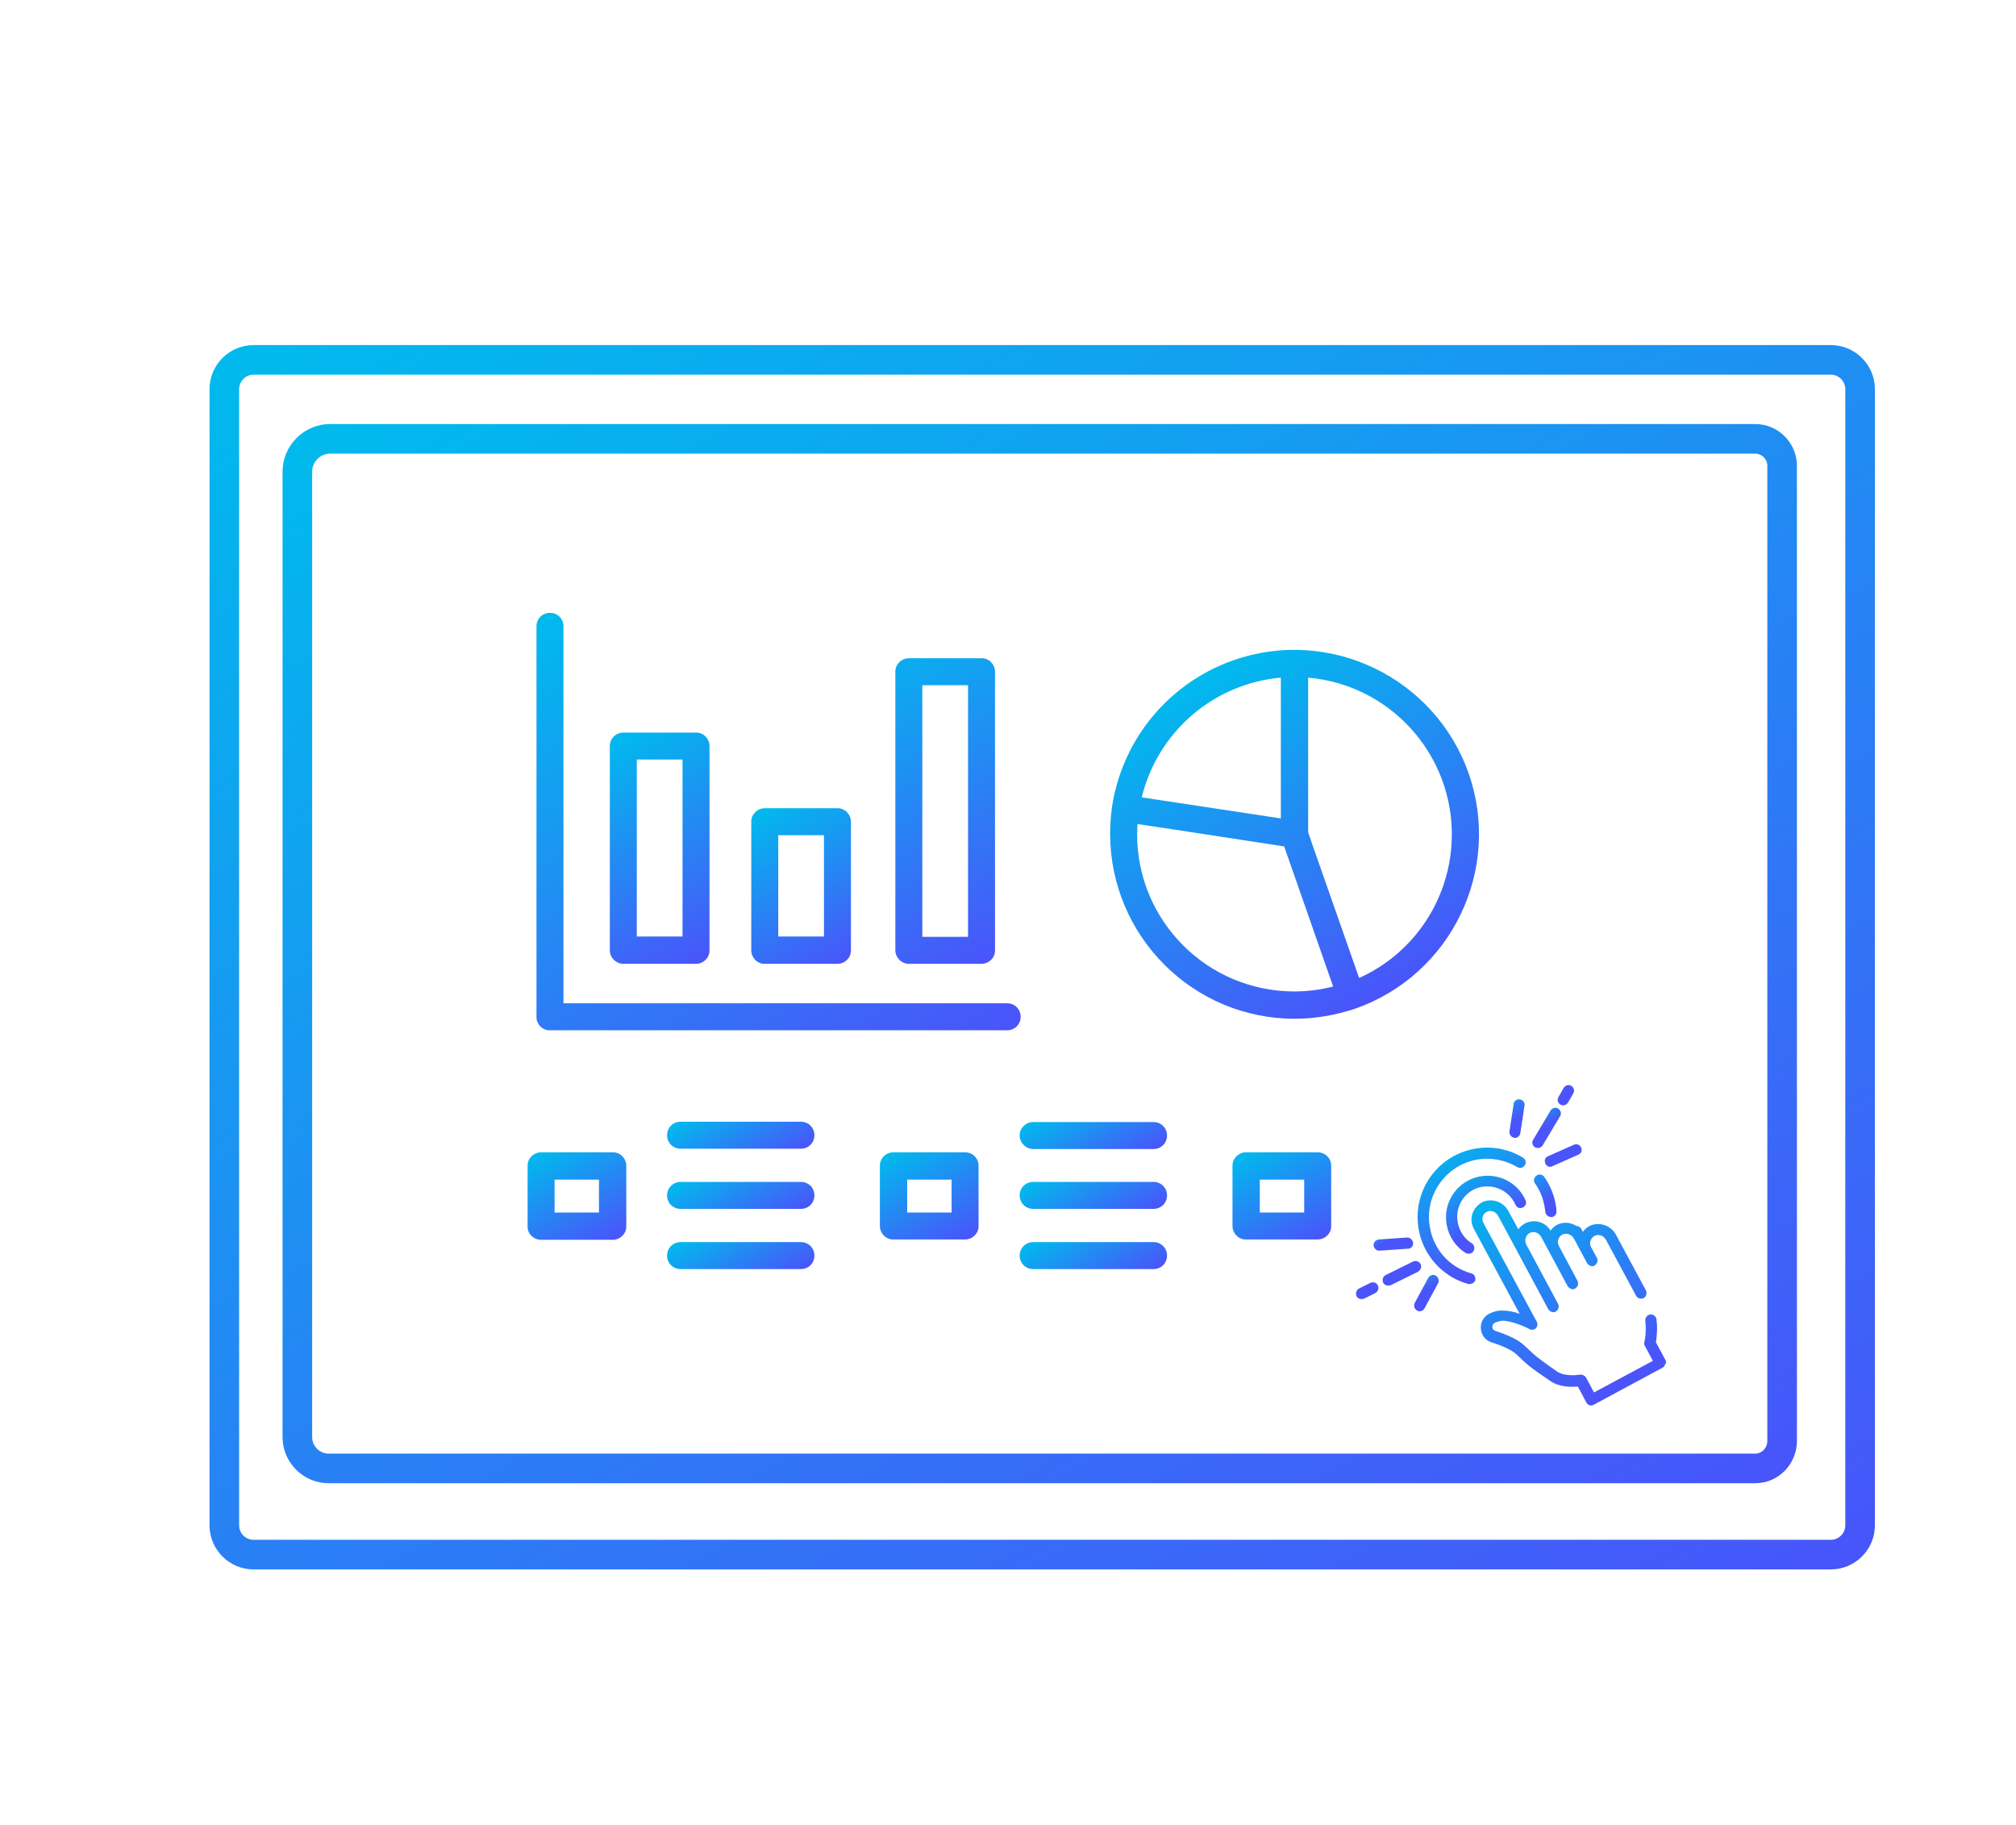 <svg xmlns="http://www.w3.org/2000/svg" xmlns:xlink="http://www.w3.org/1999/xlink" id="Capa_1" x="0px" y="0px" viewBox="0 0 612.9 554.9" style="enable-background:new 0 0 612.9 554.9;" xml:space="preserve"><style type="text/css">	.st0{fill:none;stroke:url(#SVGID_1_);stroke-width:9;stroke-miterlimit:10;}	.st1{fill:none;stroke:url(#SVGID_2_);stroke-width:9;stroke-miterlimit:10;}	.st2{fill:url(#SVGID_3_);}	.st3{fill:url(#SVGID_4_);}	.st4{fill:url(#SVGID_5_);}	.st5{fill:url(#SVGID_6_);}	.st6{fill:url(#SVGID_7_);}	.st7{fill:url(#SVGID_8_);}	.st8{fill:url(#SVGID_9_);}	.st9{fill:url(#SVGID_10_);}	.st10{fill:url(#SVGID_11_);}	.st11{fill:url(#SVGID_12_);}	.st12{fill:url(#SVGID_13_);}	.st13{fill:url(#SVGID_14_);}	.st14{fill:url(#SVGID_15_);}	.st15{fill:url(#SVGID_16_);}	.st16{fill:url(#SVGID_17_);}	.st17{fill:url(#SVGID_18_);}	.st18{fill:url(#SVGID_19_);}	.st19{fill:url(#SVGID_20_);}	.st20{fill:url(#SVGID_21_);}	.st21{fill:url(#SVGID_22_);}	.st22{fill:url(#SVGID_23_);}	.st23{fill:url(#SVGID_24_);}	.st24{fill:url(#SVGID_25_);}	.st25{fill:url(#SVGID_26_);}	.st26{fill:url(#SVGID_27_);}	.st27{fill:url(#SVGID_28_);}</style><g id="Capa_1-2">	<g id="Capa_2_1_">					<linearGradient id="SVGID_1_" gradientUnits="userSpaceOnUse" x1="-3512.341" y1="151.647" x2="-3749.762" y2="584.746" gradientTransform="matrix(1 0 0 -1 3947.53 658.22)">			<stop offset="0" style="stop-color:#4755FA"></stop>			<stop offset="1" style="stop-color:#00BAED"></stop>		</linearGradient>		<path class="st0" d="M533.4,446.4H99.9c-5.2,0-9.5-4.3-9.5-9.5V143.4c0-5.5,4.5-10,10-10h433.2c4.5,0,8.2,3.7,8.2,8.2V438   c0,4.6-3.6,8.4-8.2,8.4C533.5,446.4,533.5,446.4,533.4,446.4z"></path>					<linearGradient id="SVGID_2_" gradientUnits="userSpaceOnUse" x1="-3496.009" y1="121.654" x2="-3765.277" y2="612.85" gradientTransform="matrix(1 0 0 -1 3947.53 658.22)">			<stop offset="0" style="stop-color:#4755FA"></stop>			<stop offset="1" style="stop-color:#00BAED"></stop>		</linearGradient>		<path class="st1" d="M556.6,472.6H77.1c-4.9,0-8.9-4-8.9-8.9V118.3c0-4.9,4-8.9,8.9-8.9h479.5c4.9,0,8.9,4,8.9,8.9v345.4   C565.5,468.6,561.5,472.6,556.6,472.6z"></path>					<linearGradient id="SVGID_3_" gradientUnits="userSpaceOnUse" x1="-3692.789" y1="103.976" x2="-3778.889" y2="-53.075" gradientTransform="matrix(1 0 0 1 3947.53 238)">			<stop offset="0" style="stop-color:#4A54FA"></stop>			<stop offset="1" style="stop-color:#00BAED"></stop>		</linearGradient>		<path class="st2" d="M167.1,313.2h139.1c2.3,0,4.1-1.8,4.1-4.1s-1.8-4.1-4.1-4.1H171.3V190.4c0-2.3-1.8-4.1-4.1-4.1   c-2.3,0-4.1,1.8-4.1,4.1V309c-0.1,2.2,1.5,4,3.7,4.2C166.9,313.2,167,313.2,167.1,313.2z"></path>					<linearGradient id="SVGID_4_" gradientUnits="userSpaceOnUse" x1="-3716.051" y1="118.462" x2="-3728.481" y2="95.772" gradientTransform="matrix(1 0 0 1 3947.53 238)">			<stop offset="0" style="stop-color:#4A54FA"></stop>			<stop offset="1" style="stop-color:#00BAED"></stop>		</linearGradient>		<path class="st3" d="M243.5,341h-36.6c-2.3,0-4.1,1.8-4.1,4.1s1.8,4.1,4.1,4.1h36.6c2.3,0,4.1-1.8,4.1-4.1S245.8,341,243.5,341   L243.5,341z"></path>					<linearGradient id="SVGID_5_" gradientUnits="userSpaceOnUse" x1="-3716.043" y1="136.763" x2="-3728.483" y2="114.083" gradientTransform="matrix(1 0 0 1 3947.53 238)">			<stop offset="0" style="stop-color:#4A54FA"></stop>			<stop offset="1" style="stop-color:#00BAED"></stop>		</linearGradient>		<path class="st4" d="M243.5,359.3h-36.6c-2.3,0-4.1,1.8-4.1,4.1s1.8,4.1,4.1,4.1h36.6c2.3,0,4.1-1.8,4.1-4.1   S245.8,359.3,243.5,359.3L243.5,359.3z"></path>					<linearGradient id="SVGID_6_" gradientUnits="userSpaceOnUse" x1="-3716.043" y1="155.063" x2="-3728.483" y2="132.383" gradientTransform="matrix(1 0 0 1 3947.53 238)">			<stop offset="0" style="stop-color:#4A54FA"></stop>			<stop offset="1" style="stop-color:#00BAED"></stop>		</linearGradient>		<path class="st5" d="M243.5,377.6h-36.6c-2.3,0-4.1,1.8-4.1,4.1s1.8,4.1,4.1,4.1h36.6c2.3,0,4.1-1.8,4.1-4.1   S245.8,377.6,243.5,377.6L243.5,377.6z"></path>					<linearGradient id="SVGID_7_" gradientUnits="userSpaceOnUse" x1="-3608.886" y1="118.478" x2="-3621.326" y2="95.798" gradientTransform="matrix(1 0 0 1 3947.53 238)">			<stop offset="0" style="stop-color:#4A54FA"></stop>			<stop offset="1" style="stop-color:#00BAED"></stop>		</linearGradient>		<path class="st6" d="M314.1,349.3h36.6c2.3,0,4.1-1.8,4.1-4.1s-1.8-4.1-4.1-4.1h-36.6c-2.2,0-4.1,1.8-4.1,4c0,0,0,0.1,0,0.1   C310,347.4,311.9,349.3,314.1,349.3z"></path>					<linearGradient id="SVGID_8_" gradientUnits="userSpaceOnUse" x1="-3608.849" y1="136.761" x2="-3621.279" y2="114.081" gradientTransform="matrix(1 0 0 1 3947.53 238)">			<stop offset="0" style="stop-color:#4A54FA"></stop>			<stop offset="1" style="stop-color:#00BAED"></stop>		</linearGradient>		<path class="st7" d="M350.7,359.3h-36.6c-2.3,0-4.1,1.8-4.1,4.1s1.8,4.1,4.1,4.1h36.6c2.3,0,4.1-1.8,4.1-4.1   S353,359.3,350.7,359.3z"></path>					<linearGradient id="SVGID_9_" gradientUnits="userSpaceOnUse" x1="-3608.843" y1="155.063" x2="-3621.283" y2="132.383" gradientTransform="matrix(1 0 0 1 3947.53 238)">			<stop offset="0" style="stop-color:#4A54FA"></stop>			<stop offset="1" style="stop-color:#00BAED"></stop>		</linearGradient>		<path class="st8" d="M350.7,377.6h-36.6c-2.3,0-4.1,1.8-4.1,4.1s1.8,4.1,4.1,4.1h36.6c2.3,0,4.1-1.8,4.1-4.1   S353,377.6,350.7,377.6z"></path>					<linearGradient id="SVGID_10_" gradientUnits="userSpaceOnUse" x1="-3729.315" y1="51.955" x2="-3764.552" y2="-12.33" gradientTransform="matrix(1 0 0 1 3947.53 238)">			<stop offset="0" style="stop-color:#4A54FA"></stop>			<stop offset="1" style="stop-color:#00BAED"></stop>		</linearGradient>		<path class="st9" d="M189.5,293h22.1c2.2,0,4.1-1.8,4.1-4c0,0,0-0.1,0-0.1v-62.1c0-2.2-1.8-4.1-4-4.1c0,0-0.1,0-0.1,0h-22.1   c-2.2,0-4.1,1.8-4.1,4c0,0,0,0.1,0,0.1v62.1C185.4,291.1,187.3,293,189.5,293z M193.6,230.9h13.9v53.8h-13.9V230.9z"></path>					<linearGradient id="SVGID_11_" gradientUnits="userSpaceOnUse" x1="-3691.169" y1="54.616" x2="-3716.721" y2="8.022" gradientTransform="matrix(1 0 0 1 3947.53 238)">			<stop offset="0" style="stop-color:#4A54FA"></stop>			<stop offset="1" style="stop-color:#00BAED"></stop>		</linearGradient>		<path class="st10" d="M232.5,293h22.1c2.2,0,4.1-1.8,4.1-4c0,0,0-0.1,0-0.1v-39.1c0-2.2-1.8-4.1-4-4.1c0,0-0.1,0-0.1,0h-22.1   c-2.2,0-4.1,1.8-4.1,4c0,0,0,0.1,0,0.1v39.1c0,2.2,1.8,4.1,4,4.1C232.5,293,232.5,293,232.5,293z M236.6,253.9h13.9v30.8h-13.9   V253.9z"></path>					<linearGradient id="SVGID_12_" gradientUnits="userSpaceOnUse" x1="-3637.753" y1="49.345" x2="-3682.515" y2="-32.319" gradientTransform="matrix(1 0 0 1 3947.53 238)">			<stop offset="0" style="stop-color:#00BAED"></stop>			<stop offset="0" style="stop-color:#4A54FA"></stop>			<stop offset="1" style="stop-color:#0AADEF"></stop>		</linearGradient>		<path class="st11" d="M276.3,293h22.1c2.2,0,4.1-1.8,4.1-4c0,0,0-0.1,0-0.1v-84.7c0-2.2-1.8-4.1-4-4.1c0,0-0.1,0-0.1,0h-22.1   c-2.2,0-4.1,1.8-4.1,4c0,0,0,0.1,0,0.1v84.7C272.2,291.1,274.1,293,276.3,293z M280.4,208.3h13.9v76.5h-13.9V208.3z"></path>					<linearGradient id="SVGID_13_" gradientUnits="userSpaceOnUse" x1="-3763.75" y1="140.776" x2="-3780.47" y2="110.286" gradientTransform="matrix(1 0 0 1 3947.53 238)">			<stop offset="0" style="stop-color:#4A54FA"></stop>			<stop offset="1" style="stop-color:#00BAED"></stop>		</linearGradient>		<path class="st12" d="M164.5,376.9h21.8c2.2,0,4.1-1.8,4.1-4c0,0,0-0.1,0-0.1v-18.4c0-2.2-1.8-4.1-4-4.1c0,0-0.1,0-0.1,0h-21.8   c-2.2,0-4.1,1.8-4.1,4c0,0,0,0.1,0,0.1v18.3c-0.1,2.3,1.7,4.1,4,4.2C164.4,376.9,164.5,376.9,164.5,376.9z M168.6,358.6h13.5v10   h-13.5L168.6,358.6z"></path>					<linearGradient id="SVGID_14_" gradientUnits="userSpaceOnUse" x1="-3656.625" y1="140.809" x2="-3673.33" y2="110.331" gradientTransform="matrix(1 0 0 1 3947.53 238)">			<stop offset="0" style="stop-color:#4A54FA"></stop>			<stop offset="1" style="stop-color:#00BAED"></stop>		</linearGradient>		<path class="st13" d="M293.4,350.3h-21.8c-2.2,0-4.1,1.8-4.1,4c0,0,0,0.1,0,0.1v18.3c0,2.2,1.8,4.1,4,4.1c0,0,0.1,0,0.1,0h21.8   c2.2,0,4.1-1.8,4.1-4c0,0,0-0.1,0-0.1v-18.3C297.5,352.1,295.7,350.3,293.4,350.3z M289.3,368.6h-13.5v-10h13.5V368.6z"></path>					<linearGradient id="SVGID_15_" gradientUnits="userSpaceOnUse" x1="-3549.423" y1="140.808" x2="-3566.132" y2="110.33" gradientTransform="matrix(1 0 0 1 3947.53 238)">			<stop offset="0" style="stop-color:#4A54FA"></stop>			<stop offset="1" style="stop-color:#00BAED"></stop>		</linearGradient>		<path class="st14" d="M400.6,350.3h-21.8c-2.2,0-4.1,1.8-4.1,4c0,0,0,0.1,0,0.1v18.3c0,2.2,1.8,4.1,4,4.1c0,0,0.1,0,0.1,0h21.8   c2.2,0,4.1-1.8,4.1-4c0,0,0-0.1,0-0.1v-18.3C404.7,352.1,402.9,350.3,400.6,350.3z M396.5,368.6H383v-10h13.5V368.6z"></path>					<linearGradient id="SVGID_16_" gradientUnits="userSpaceOnUse" x1="-3526.957" y1="64.812" x2="-3580.827" y2="-33.438" gradientTransform="matrix(1 0 0 1 3947.53 238)">			<stop offset="0" style="stop-color:#4A54FA"></stop>			<stop offset="1" style="stop-color:#00BAED"></stop>		</linearGradient>		<path class="st15" d="M393.6,309.7c6.3,0,12.5-1.1,18.5-3.1c29.2-10.3,44.6-42.3,34.4-71.5c-10.3-29.2-42.3-44.6-71.5-34.4   c-19.6,6.9-33.7,23.9-36.9,44.4l0,0c-0.4,2.8-0.6,5.7-0.6,8.5C337.6,284.6,362.7,309.7,393.6,309.7z M397.7,206   c26.3,2.3,45.8,25.5,43.5,51.8c-1.5,17.3-12.2,32.4-28,39.5l-14.1-40.2l-1.4-4.1V206z M389.4,206v42.8l-31-4.7l-11.3-1.7   C352,222.4,369,207.8,389.4,206L389.4,206z M345.8,250.5l11.3,1.7l33.3,5.1l4.1,11.7l10.8,30.9c-3.9,1-7.8,1.5-11.8,1.5   c-26.4,0-47.8-21.4-47.8-47.8C345.7,252.6,345.8,251.5,345.8,250.5L345.8,250.5z"></path>		<g id="_1">							<linearGradient id="SVGID_17_" gradientUnits="userSpaceOnUse" x1="-1856.304" y1="-56.059" x2="-1859.534" y2="-65.449" gradientTransform="matrix(7.01 -1.21 1.21 7.01 13567.851 -1432.962)">				<stop offset="0" style="stop-color:#4A54FA"></stop>				<stop offset="1" style="stop-color:#00BAED"></stop>			</linearGradient>			<path class="st16" d="M506.3,413.4l-2.9-5.4l0.1-0.4c0.3-2.2,0.4-4.3,0.1-6.5c-0.1-0.9-1-1.6-1.9-1.5c-0.9,0.1-1.6,1-1.5,1.9    c0.2,1.9,0.2,3.7-0.1,5.6l-0.2,1c-0.1,0.4,0,0.8,0.2,1.1l2.4,4.5l-17.9,9.6l-2.4-4.5c-0.4-0.6-1.1-1-1.8-0.9    c-1.3,0.2-5,0.5-7.1-1c-6.1-4.3-6.1-4.3-9.9-7.9c-1.7-1.6-4.7-3.1-8.8-4.4c-0.5-0.2-0.9-0.6-0.9-1.2c0-0.6,0.3-1.1,0.8-1.3    c0.7-0.3,1.4-0.5,2.2-0.6c2.7-0.1,7.6,2.1,8.2,2.5c0.6,0.4,1.5,0.3,2-0.2c0.5-0.5,0.7-1.3,0.3-2l-16.2-30c-0.3-0.6-0.4-1.3-0.2-2    c0.2-0.7,0.7-1.2,1.4-1.5c1.3-0.5,2.7,0.2,3.3,1.4l5.5,10.2l0.1,0.1v0.1l9.6,17.9c0.4,0.6,1.1,1,1.8,0.9c0.2,0,0.3-0.1,0.5-0.2    c0.8-0.5,1.1-1.5,0.7-2.3l-9.6-17.9l-0.1-0.1v-0.1c-0.3-0.7-0.4-1.4-0.1-2.1c0.2-0.7,0.7-1.2,1.4-1.5c1.3-0.5,2.7,0.2,3.3,1.4    l0.8,1.5l0,0l7.2,13.4c0.4,0.6,1.1,1,1.8,0.9c0.2,0,0.3-0.1,0.5-0.2c0.8-0.5,1.1-1.5,0.7-2.3l-5.7-10.7l0,0    c-0.3-0.6-0.4-1.4-0.1-2c0.2-0.7,0.7-1.2,1.4-1.5c1.2-0.4,2.6,0.1,3.2,1.2c0,0.1,0,0.1,0.1,0.1l1.8,3.4l0.5,0.9l0,0l1.7,3.2    c0.4,0.6,1.1,1,1.8,0.9c0.2,0,0.3-0.1,0.5-0.2c0.8-0.5,1.1-1.5,0.7-2.3l-1.8-3.3c-0.3-0.6-0.4-1.4-0.1-2c0.2-0.7,0.7-1.2,1.4-1.5    c1.3-0.5,2.7,0.2,3.3,1.4l9.1,16.9c0.4,0.8,1.5,1.1,2.3,0.7c0.8-0.4,1.1-1.5,0.7-2.3l0,0l-9.1-16.9c-1.4-2.7-4.7-4-7.6-2.9    c-1,0.4-1.9,1.1-2.5,2l-0.5-1c-0.3-0.5-0.8-0.8-1.4-0.8c-1.6-1-3.6-1.3-5.4-0.6c-1,0.4-1.9,1.1-2.5,2c-1.5-2.5-4.6-3.5-7.3-2.4    c-1,0.4-1.9,1.1-2.5,2l-3-5.5c-1.4-2.7-4.7-4-7.6-2.9c-1.5,0.7-2.7,1.9-3.3,3.5c-0.6,1.6-0.4,3.3,0.4,4.8l13.9,25.8    c-1.8-0.7-3.6-1-5.5-1c-1.2,0-2.3,0.3-3.4,0.8c-1.9,0.8-3,2.6-2.9,4.6c0.1,2,1.4,3.7,3.3,4.3c3.6,1.1,6.2,2.4,7.5,3.6    c3.9,3.7,4,3.8,10.3,8.1c2.7,1.9,6.4,1.9,8.4,1.7l2.6,4.9c0.2,0.4,0.6,0.7,1,0.8c0.3,0.1,0.5,0.1,0.8,0c0.2,0,0.3-0.1,0.5-0.2    l20.8-11.2c0.4-0.2,0.7-0.6,0.8-1C506.6,414.4,506.6,413.8,506.3,413.4L506.3,413.4z"></path>							<linearGradient id="SVGID_18_" gradientUnits="userSpaceOnUse" x1="-1859.853" y1="-63.54" x2="-1860.763" y2="-66.18" gradientTransform="matrix(7.01 -1.21 1.21 7.01 13567.851 -1432.962)">				<stop offset="0" style="stop-color:#4A54FA"></stop>				<stop offset="1" style="stop-color:#00BAED"></stop>			</linearGradient>			<path class="st17" d="M450.6,360.8c4.2-0.7,8.4,1.5,10.1,5.4c0.4,0.9,1.3,1.3,2.2,0.9c0.9-0.4,1.3-1.3,0.9-2.2    c-2.8-6.4-10.3-9.2-16.7-6.4c-5.3,2.4-8.3,8-7.3,13.7c0.6,3.6,2.7,6.8,5.8,8.7c0.4,0.2,0.8,0.3,1.2,0.2c0.9-0.1,1.6-1,1.4-2    c-0.1-0.5-0.3-0.9-0.7-1.1c-2.3-1.4-3.8-3.7-4.3-6.3c-1-5,2.2-9.9,7.2-10.9C450.5,360.8,450.6,360.8,450.6,360.8z"></path>							<linearGradient id="SVGID_19_" gradientUnits="userSpaceOnUse" x1="-1857.272" y1="-64.07" x2="-1857.882" y2="-65.85" gradientTransform="matrix(7.01 -1.21 1.21 7.01 13567.851 -1432.962)">				<stop offset="0" style="stop-color:#4A54FA"></stop>				<stop offset="1" style="stop-color:#00BAED"></stop>			</linearGradient>			<path class="st18" d="M471.7,370L471.7,370c0.9-0.1,1.6-0.9,1.5-1.8c0-0.6-0.1-1.2-0.2-1.8c-0.5-3.1-1.7-6-3.5-8.6    c-0.6-0.8-1.6-1-2.4-0.4c-0.8,0.6-1,1.6-0.4,2.4c1.5,2.1,2.5,4.6,2.9,7.2c0.1,0.5,0.2,1,0.2,1.5C470,369.4,470.8,370,471.7,370    L471.7,370z"></path>							<linearGradient id="SVGID_20_" gradientUnits="userSpaceOnUse" x1="-1859.661" y1="-62.361" x2="-1861.331" y2="-67.24" gradientTransform="matrix(7.01 -1.21 1.21 7.01 13567.851 -1432.962)">				<stop offset="0" style="stop-color:#4A54FA"></stop>				<stop offset="1" style="stop-color:#00BAED"></stop>			</linearGradient>			<path class="st19" d="M448.5,389.2c0.2-0.9-0.3-1.9-1.2-2.1c0,0,0,0,0,0c-6.6-1.8-11.5-7.3-12.6-14.1    c-1.7-9.6,4.8-18.8,14.4-20.5c4.2-0.7,8.5,0.1,12.2,2.3c0.8,0.5,1.8,0.2,2.3-0.6c0.5-0.8,0.2-1.8-0.6-2.3c-10-6-23-2.8-29,7.2    c-6,10-2.8,23,7.2,29c1.6,1,3.3,1.7,5.1,2.2c0.2,0.1,0.5,0.1,0.7,0C447.7,390.3,448.3,389.8,448.5,389.2L448.5,389.2z"></path>							<linearGradient id="SVGID_21_" gradientUnits="userSpaceOnUse" x1="-1857.992" y1="-67.761" x2="-1858.452" y2="-69.121" gradientTransform="matrix(7.01 -1.21 1.21 7.01 13567.851 -1432.962)">				<stop offset="0" style="stop-color:#4A54FA"></stop>				<stop offset="1" style="stop-color:#00BAED"></stop>			</linearGradient>			<path class="st20" d="M460.3,345.9h0.5c0.7-0.1,1.3-0.7,1.4-1.4l1.3-8.5c0.1-0.9-0.6-1.7-1.5-1.8c-0.9-0.1-1.7,0.5-1.8,1.3    l-1.3,8.5C458.8,344.8,459.4,345.7,460.3,345.9C460.3,345.9,460.3,345.9,460.3,345.9L460.3,345.9z"></path>							<linearGradient id="SVGID_22_" gradientUnits="userSpaceOnUse" x1="-1856.455" y1="-66.278" x2="-1856.645" y2="-66.818" gradientTransform="matrix(7.01 -1.21 1.21 7.01 13567.851 -1432.962)">				<stop offset="0" style="stop-color:#4A54FA"></stop>				<stop offset="1" style="stop-color:#00BAED"></stop>			</linearGradient>			<path class="st21" d="M472,354.5l7.9-3.5c0.8-0.3,1.2-1.3,0.8-2.1c0,0,0-0.1,0-0.1c-0.4-0.8-1.4-1.2-2.2-0.8l-7.9,3.5    c-0.8,0.3-1.2,1.3-0.8,2.1c0,0,0,0.1,0,0.1c0.3,0.7,1,1.1,1.8,1C471.8,354.6,471.9,354.5,472,354.5z"></path>							<linearGradient id="SVGID_23_" gradientUnits="userSpaceOnUse" x1="-1855.878" y1="-68.718" x2="-1856.108" y2="-69.388" gradientTransform="matrix(7.01 -1.21 1.21 7.01 13567.851 -1432.962)">				<stop offset="0" style="stop-color:#4A54FA"></stop>				<stop offset="1" style="stop-color:#00BAED"></stop>			</linearGradient>			<path class="st22" d="M475.5,336c0.5-0.1,0.9-0.4,1.2-0.8l1.6-2.8c0.5-0.8,0.2-1.8-0.6-2.3c-0.8-0.5-1.8-0.2-2.3,0.6l0,0    l-1.6,2.8c-0.5,0.8-0.2,1.8,0.6,2.3c0,0,0,0,0,0C474.8,336,475.2,336.1,475.5,336z"></path>							<linearGradient id="SVGID_24_" gradientUnits="userSpaceOnUse" x1="-1856.85" y1="-67.256" x2="-1857.25" y2="-68.396" gradientTransform="matrix(7.01 -1.21 1.21 7.01 13567.851 -1432.962)">				<stop offset="0" style="stop-color:#4A54FA"></stop>				<stop offset="1" style="stop-color:#00BAED"></stop>			</linearGradient>			<path class="st23" d="M467.8,349c0.5-0.1,0.9-0.4,1.2-0.8l5.3-8.9c0.5-0.8,0.2-1.8-0.6-2.3c-0.8-0.5-1.8-0.2-2.3,0.6l-5.3,8.9    c-0.5,0.8-0.2,1.8,0.6,2.3c0,0,0,0,0,0C467.1,348.9,467.5,349,467.8,349z"></path>							<linearGradient id="SVGID_25_" gradientUnits="userSpaceOnUse" x1="-1864.185" y1="-63.579" x2="-1864.505" y2="-64.509" gradientTransform="matrix(7.01 -1.21 1.21 7.01 13567.851 -1432.962)">				<stop offset="0" style="stop-color:#4A54FA"></stop>				<stop offset="1" style="stop-color:#00BAED"></stop>			</linearGradient>			<path class="st24" d="M428,379.6h0.2c0.9-0.1,1.5-0.9,1.4-1.8c-0.1-0.9-0.9-1.6-1.8-1.6l-8.6,0.6c-0.9,0.1-1.7,0.9-1.6,1.8    c0.1,0.9,0.9,1.7,1.8,1.6l0,0L428,379.6z"></path>							<linearGradient id="SVGID_26_" gradientUnits="userSpaceOnUse" x1="-1863.121" y1="-61.2" x2="-1863.491" y2="-62.27" gradientTransform="matrix(7.01 -1.21 1.21 7.01 13567.851 -1432.962)">				<stop offset="0" style="stop-color:#4A54FA"></stop>				<stop offset="1" style="stop-color:#00BAED"></stop>			</linearGradient>			<path class="st25" d="M434.2,388.5l-4.1,7.6c-0.4,0.8-0.1,1.8,0.7,2.3c0.3,0.2,0.7,0.3,1.1,0.2c0.5-0.1,1-0.4,1.2-0.9l4.1-7.6    c0.4-0.8,0.1-1.8-0.7-2.3C435.7,387.3,434.7,387.7,434.2,388.5L434.2,388.5z"></path>							<linearGradient id="SVGID_27_" gradientUnits="userSpaceOnUse" x1="-1865.704" y1="-62.04" x2="-1865.863" y2="-62.51" gradientTransform="matrix(7.01 -1.21 1.21 7.01 13567.851 -1432.962)">				<stop offset="0" style="stop-color:#4A54FA"></stop>				<stop offset="1" style="stop-color:#00BAED"></stop>			</linearGradient>			<path class="st26" d="M416.6,390l-3.4,1.7c-0.8,0.4-1.2,1.4-0.8,2.3c0.3,0.7,1.1,1,1.8,0.9c0.2,0,0.3-0.1,0.5-0.1l3.4-1.7    c0.8-0.4,1.2-1.4,0.8-2.3C418.5,389.9,417.5,389.6,416.6,390z"></path>							<linearGradient id="SVGID_28_" gradientUnits="userSpaceOnUse" x1="-1864.108" y1="-62.502" x2="-1864.278" y2="-63.002" gradientTransform="matrix(7.01 -1.21 1.21 7.01 13567.851 -1432.962)">				<stop offset="0" style="stop-color:#4A54FA"></stop>				<stop offset="1" style="stop-color:#00BAED"></stop>			</linearGradient>			<path class="st27" d="M431.9,384.3c-0.4-0.8-1.4-1.2-2.3-0.8l-8.3,4.1c-0.8,0.4-1.2,1.4-0.8,2.3c0.3,0.7,1.1,1,1.8,0.9    c0.2,0,0.3-0.1,0.5-0.1l8.3-4.1C431.9,386.1,432.3,385.1,431.9,384.3z"></path>		</g>	</g></g></svg>